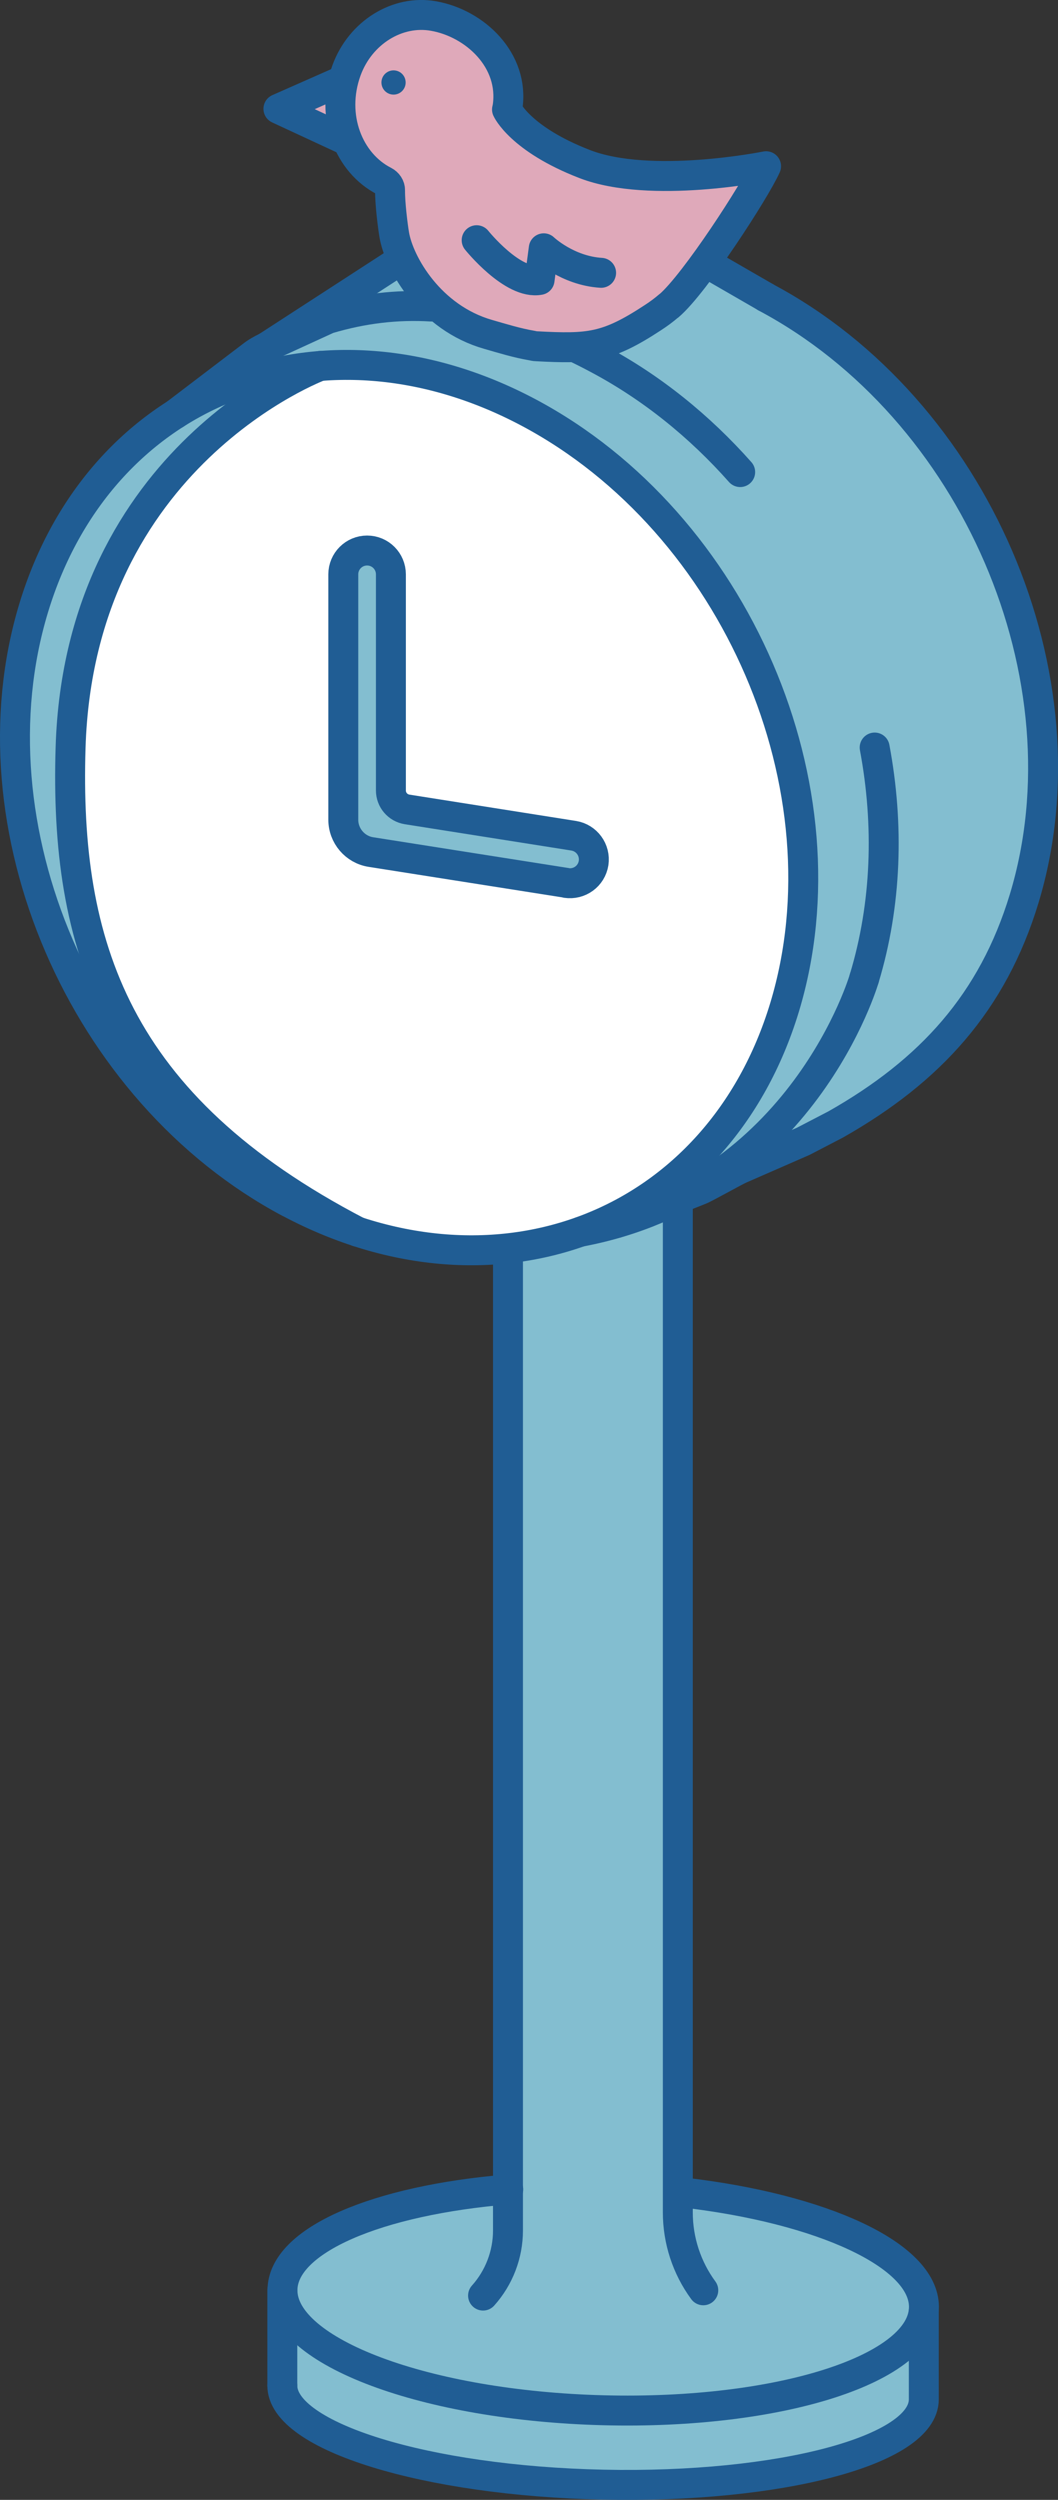 <?xml version="1.0" encoding="UTF-8"?>
<svg id="_レイヤー_2" data-name="レイヤー 2" xmlns="http://www.w3.org/2000/svg" viewBox="0 0 76 179.41">
  <rect x="0" y="0" width="76" height="179.41" fill="#333333" stroke="none"/>
  <defs>
    <style>
      .cls-1, .cls-2 {
        fill: #dfa9ba;
      }

      .cls-2, .cls-3, .cls-4 {
        stroke: #205d94;
        stroke-linecap: round;
        stroke-linejoin: round;
        stroke-width: 2.15px;
      }

      .cls-5 {
        fill: #205d94;
      }

      .cls-6 {
        fill: #fff;
      }

      .cls-3 {
        fill: none;
      }

      .cls-4, .cls-7 {
        fill: #83bed0;
      }
    </style>
  </defs>
  <g id="FVリンクスポット">
    <g>
      <path class="cls-7" d="M66.41,171.75c-.09-1.62-.19-3.23-.28-4.85-.04-.76-.09-1.52-.13-2.27-.03-.56.06-1.31-.39-1.72-.39-.37-1.08-.42-1.58-.56-.26-.07-.51-.15-.77-.22.03-.27-.09-.56-.43-.65-.95-.26-1.89-.53-2.84-.79-.74-.43-1.48-.87-2.26-1.22-2.76-1.25-5.75-1.71-8.74-2.02-.57-1.61-.87-3.32-1.04-5.05.08-1.83.17-3.66.25-5.49.14-3.07.28-6.14.22-9.22.26-.04.49-.23.48-.59-.21-6.6-.19-13.21.05-19.81.01-.41-.3-.61-.62-.61.12-5.8.34-11.6.36-17.39.01-3.62-.06-7.23-.28-10.84,0,0,0,0,0-.01.01-.08,0-.17-.02-.25-.02-.08-.06-.14-.11-.2.08-.02.16-.03.23-.05.79-.15.46-1.36-.33-1.21-3.79.72-7.52,1.68-11.19,2.88-.25.08-.48.32-.46.61.31,4.8.44,9.61.39,14.42-.03,2.38-.1,4.76-.21,7.13-.12,2.44-.36,4.88-.18,7.32.02.27.18.44.38.53-.07,6.27.03,12.54.3,18.8-.02.07-.05.13-.05.22-.05,2.88-.1,5.76-.14,8.64-.1.1-.17.24-.16.42.03,2.22.06,4.45.04,6.67,0,.94.05,2.36-.69,3.07-.38.36-1,.29-1.49.32-.51.03-1.02.08-1.53.13-3.86.41-7.7,1.39-10.99,3.52,0,0,0,0,0,0-.14,0-.29.06-.42.21-2.1,2.6-1.56,6.31-1.16,9.38.09.67.08,1.52.53,2.07.51.63,1.47.77,2.2.99.54.16,1.08.32,1.62.49.02.04.04.09.07.13,1.29,1.57,3.39,1.81,5.27,2.1,2.51.38,5.03.75,7.56,1.03,4.93.54,9.9.68,14.8-.16,2.87-.08,5.71-.51,8.51-1.17,1.28-.3,2.7-.57,3.8-1.33,1.28-.87,1.52-1.95,1.43-3.42Z"/>
      <path class="cls-7" d="M28.31,18.44l-11.88,8.94,4.79-.3,5.33-.46,10.38,2.46s12.4,7.02,15.52,14.82,5.65,11.01,5.25,17.64c-.4,6.64-2.75,19.54-10.6,24.04l4.14-.18s4.15-2.67,4.45-2.61,13.61-6.73,16.49-14.64c2.88-7.9,3.53-19.78,1.32-24.47-2.21-4.69-6.84-16.84-15.8-20.75-8.97-3.91-10.97-7.2-10.97-7.2l-18.41,2.71Z"/>
      <path class="cls-7" d="M20.09,26.93c-.13-.2-.37-.35-.67-.3-1.24.2-2.48.44-3.61,1.02-.97.5-1.84,1.22-2.6,2-.08.08-.15.17-.22.25-1.24.78-2.49,1.59-3.49,2.66-.02.03-.04.05-.06.08-.29-.17-.68-.16-.85.2-.78,1.67-2.18,2.92-3.02,4.55-.91,1.76-1.5,3.71-2.06,5.6-.04.12-.07.24-.1.36-.14.07-.26.19-.33.38-.36,1.05-.52,2.14-.59,3.24-.11.71-.21,1.41-.3,2.12,0,.06-.02.11-.02.17-.04.29-.09.58-.12.87-.27,2.2-.56,4.48-.34,6.7.15,1.47.65,2.82,1.09,4.19-.04.11-.05.22,0,.36.32,1.05.57,2.12.78,3.2.17,1.57.21,3.16.57,4.71.16.69,1.27.55,1.24-.17-.02-.5-.07-1.01-.11-1.51.5,1.7,1.06,3.38,1.68,5.06.28.75,1.49.43,1.21-.33-.98-2.68-1.9-5.36-2.48-8.12-.26-5.2-.51-10.4-.77-15.6,1.24-3.73,2.55-7.46,4.33-10.96.32-.49.65-.97.98-1.45,1.31-1.85,2.68-3.79,4.25-5.43,1.55-1.61,3.75-2.15,5.85-2.65.75-.18.48-1.26-.22-1.22Z"/>
      <polygon class="cls-6" points="28.31 26.19 24.45 26.19 21.24 26.47 14.79 31.6 10.56 36.4 6.43 44.96 5.15 59.45 7.04 69.18 10.98 78.51 22.26 86.48 28.82 89.22 38.78 89.22 45.14 86.83 50.52 82.6 56.36 72.29 57.24 61.93 57.24 57.71 54.05 46.98 47.88 37.51 37.98 29.62 28.31 26.19"/>
      <path class="cls-1" d="M24.37,7.91c-.04-.06-.09-.1-.14-.14.04-.04.08-.07.1-.11.08-.13.11-.33.06-.48-.11-.34-.43-.52-.77-.44-.46.1-.91.24-1.35.41-.11.03-.2.08-.28.16-.08.08-.13.17-.16.28-.03.11-.03.22,0,.33.03.11.08.2.16.28.18.23.49.36.76.45.22.07.44.14.65.22.02.01.05.02.07.03.1.05.2.09.32.09.11,0,.22-.03.32-.09.09-.05.15-.11.21-.19.12-.16.16-.34.14-.53-.01-.1-.04-.18-.09-.27Z"/>
      <path class="cls-3" d="M36.49,89.73v70.35c0,1.72-.64,3.39-1.79,4.67h0"/>
      <path class="cls-3" d="M20.79,86.31h0C5.9,78.39-2.33,59.29,2.42,43.63h0c4.75-15.66,20.67-21.93,35.56-14.02h0c14.89,7.92,23.12,27.02,18.38,42.68h0c-4.75,15.66-20.67,21.93-35.56,14.02Z"/>
      <path class="cls-3" d="M49.14,157.36c9.91,1.15,17.23,4.48,17.23,8.2,0,4.43-10.32,7.75-23.04,7.42-12.73-.33-23.04-4.18-23.04-8.61,0-3.6,6.82-6.47,16.22-7.24"/>
      <path class="cls-3" d="M20.28,171.21c0,3.65,10.32,6.84,23.04,7.11,12.73.27,23.04-2.47,23.04-6.12v-6.33"/>
      <line class="cls-3" x1="20.28" y1="164.37" x2="20.28" y2="171.21"/>
      <path class="cls-3" d="M44.3,87.77l5.98-2.37c.39-.15,2.53-1.36,2.91-1.52l4.51-1.97,2.33-1.21c6.8-3.85,11.28-8.77,13.54-16.21h0c4.8-15.83-3.52-35.16-18.58-43.16h0"/>
      <path class="cls-3" d="M30.99,22c-2.49-.15-4.93.14-7.42.88h0s-4.41,2.02-4.41,2.02c-.38.18-.75.39-1.08.65l-5.47,4.16"/>
      <path class="cls-3" d="M53.17,33.88c-2.91-3.28-6.35-6.07-10.23-8.13h0c-.68-.36-1.05-.55-1.71-.86"/>
      <path class="cls-3" d="M62.08,70.22h0c1.61-5.32,1.79-11.02.75-16.57"/>
      <path class="cls-2" d="M48.06,21.94c1.86-1.58,6.2-8.29,6.97-10.01,0,0-8.31,1.68-13.04-.16-4.62-1.79-5.57-3.91-5.57-3.91.01-.06.03-.12.04-.18.5-3.36-2.35-6.01-5.32-6.53-2.58-.46-5.25,1.17-6.25,3.9-1.2,3.31.17,6.66,2.71,7.95.25.13.43.38.42.67-.01.94.2,2.59.3,3.18.35,2.06,2.57,5.96,6.75,7.15,1.04.3,2.08.62,3.14.8.1.02.21.05.32.05,3.8.2,5.07.11,8.35-2.04.42-.27.81-.56,1.17-.87Z"/>
      <polyline class="cls-3" points="24.53 5.81 20 7.81 24.7 9.99"/>
      <circle class="cls-5" cx="28.27" cy="5.92" r=".87"/>
      <path class="cls-3" d="M62.08,70.22s-4.38,15.16-20.38,18.18"/>
      <line class="cls-3" x1="51.01" y1="19.03" x2="54.98" y2="21.32"/>
      <path class="cls-3" d="M48.69,85.4v73.38c0,2.01.64,3.97,1.83,5.59h0"/>
      <path class="cls-4" d="M40.68,63.36l-14.04-2.21c-1.14-.18-1.98-1.17-1.98-2.32v-17.61c0-.95.77-1.71,1.71-1.71h0c.95,0,1.71.77,1.71,1.71v15.51c0,.68.49,1.25,1.16,1.36l11.97,1.89c.93.15,1.57,1.02,1.43,1.96h0c-.15.94-1.02,1.57-1.96,1.43Z"/>
      <path class="cls-3" d="M23,26.26s-17.29,6.4-17.93,27.39c-.43,14.11,3.15,25.66,20.62,34.75"/>
      <line class="cls-3" x1="19.16" y1="24.9" x2="28.31" y2="18.97"/>
      <path class="cls-3" d="M34.24,17.24s2.59,3.22,4.52,2.85l.3-2.27s1.69,1.61,4.12,1.76"/>
    </g>
  </g>
</svg>
